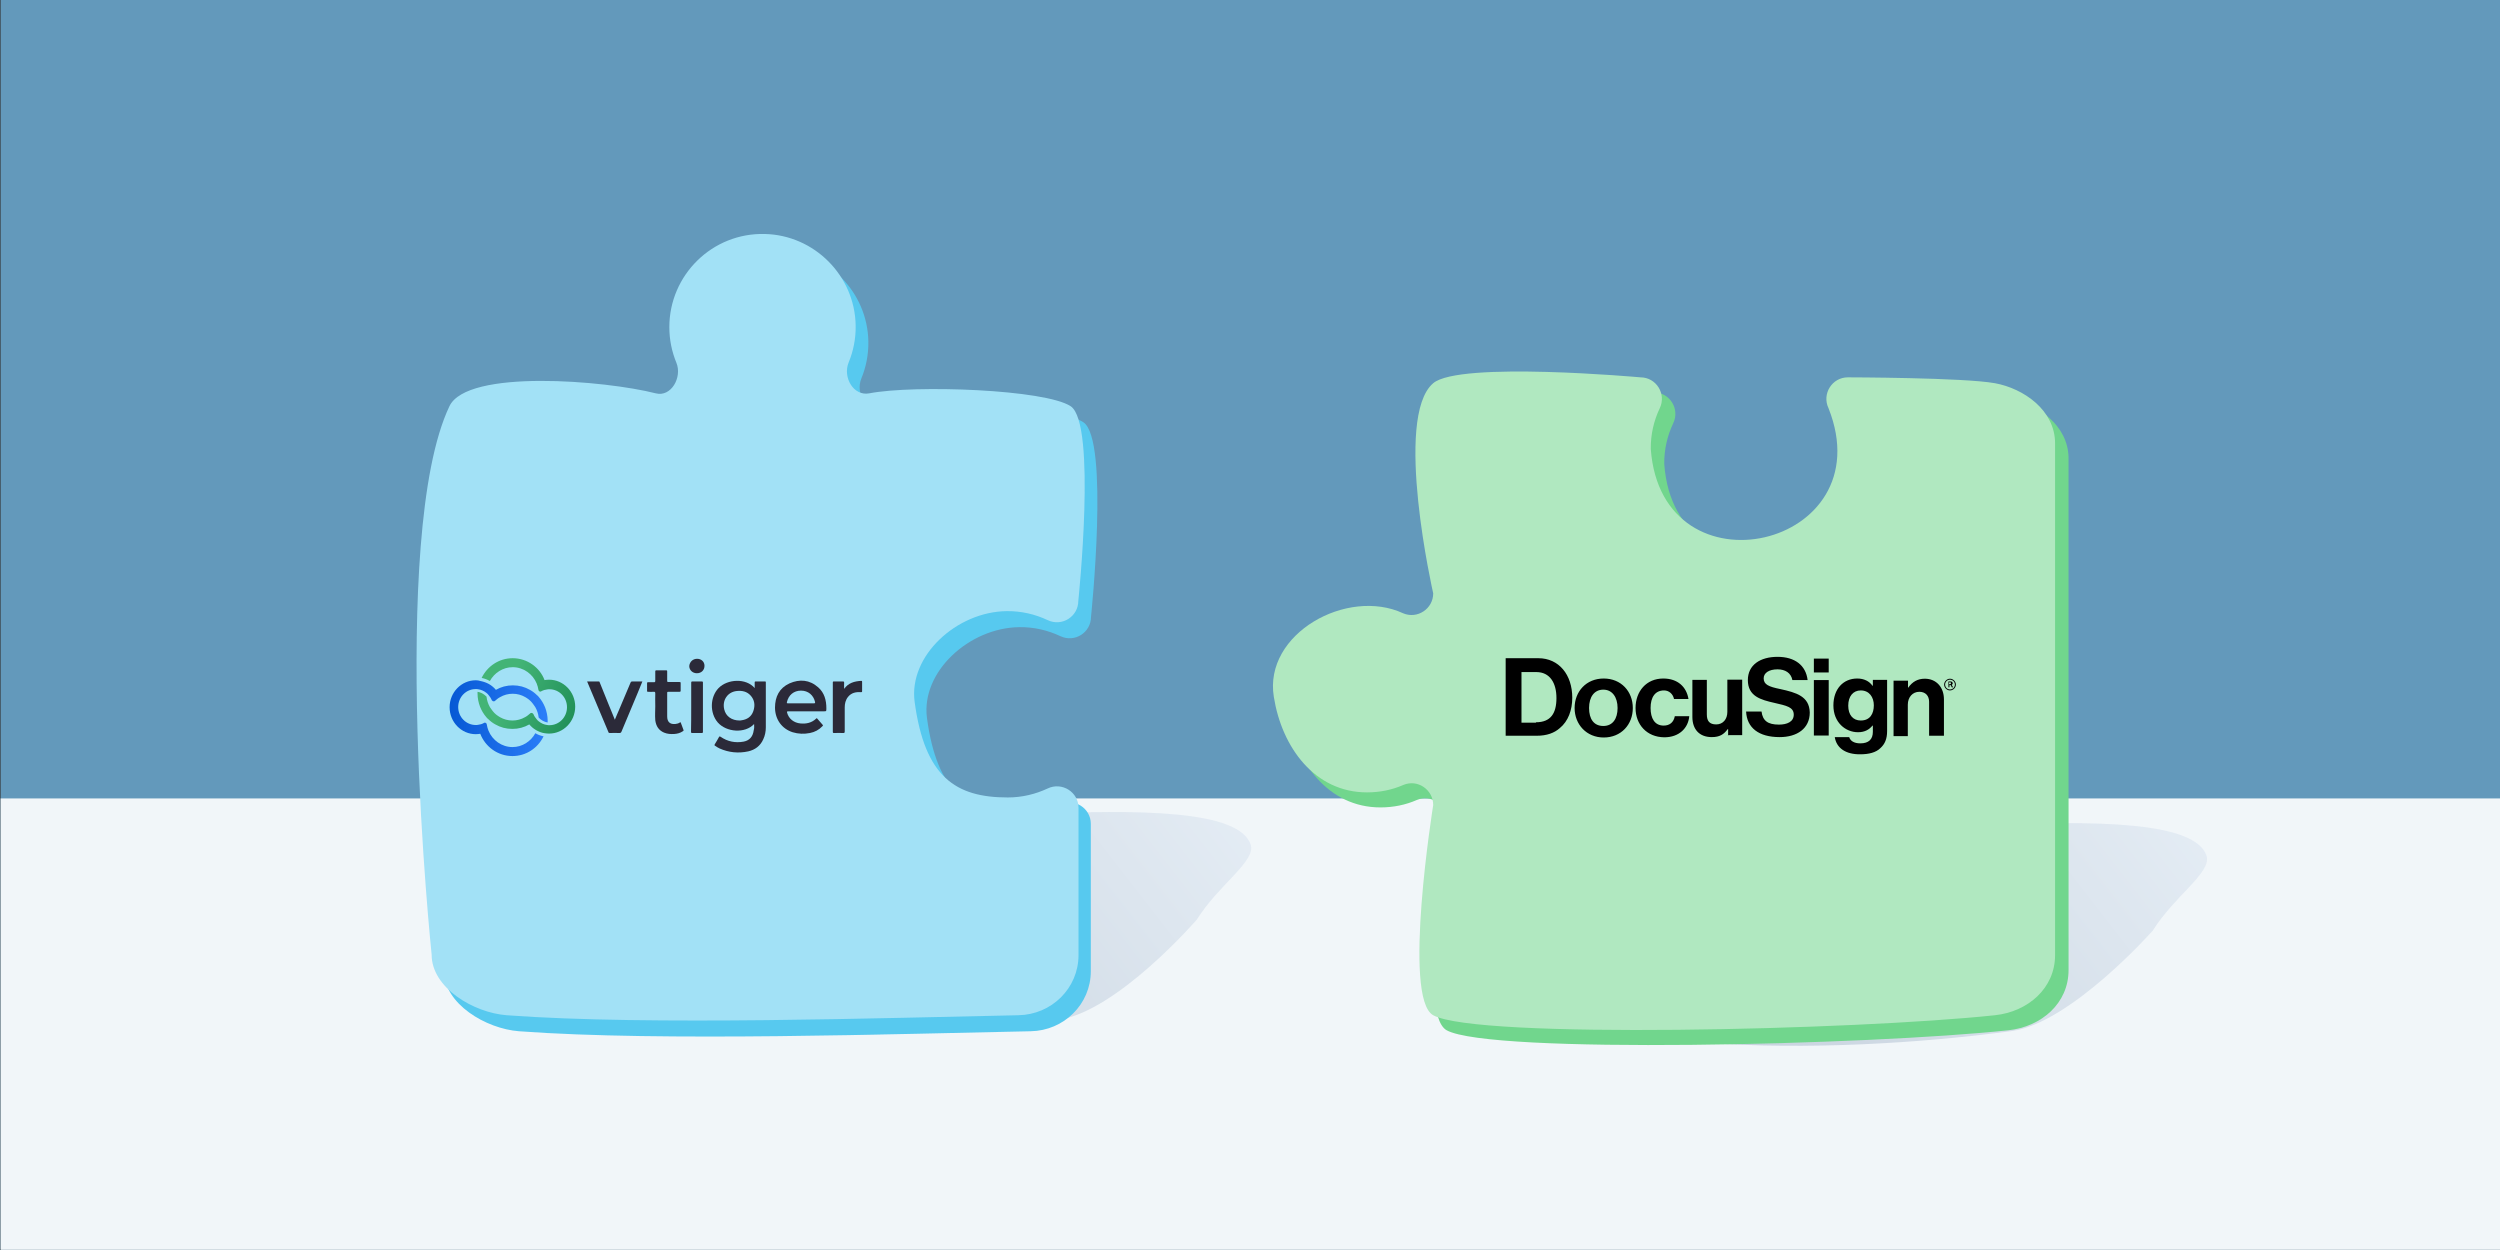 <?xml version="1.0" encoding="utf-8"?>
<!-- Generator: Adobe Illustrator 26.3.1, SVG Export Plug-In . SVG Version: 6.00 Build 0)  -->
<svg version="1.1" id="Layer_1" xmlns="http://www.w3.org/2000/svg" xmlns:xlink="http://www.w3.org/1999/xlink" x="0px" y="0px"
	 viewBox="0 0 1280 640" style="enable-background:new 0 0 1280 640;" xml:space="preserve">
<rect x="0" y="0" width="1280" height="640" fill="#333333" stroke="none"/>
<style type="text/css">
	.st0{fill:#6399BB;}
	.st1{fill:#F1F6F9;}
	.st2{opacity:0.2;fill:url(#SVGID_1_);}
	.st3{opacity:0.2;fill:url(#SVGID_00000008829159372310551690000010010720810935985319_);}
	.st4{fill:#57C9EF;}
	.st5{fill:#A2E1F6;}
	.st6{fill:#71D68D;}
	.st7{fill:#B0E8C0;}
	.st8{fill:#2B2A39;}
	.st9{fill:url(#SVGID_00000169539738600668024810000003011137637190858131_);}
	.st10{fill:url(#SVGID_00000074436504914010320370000006804063762032744066_);}
</style>
<g>
	<rect x="0.3" y="-0.2" class="st0" width="1280" height="640"/>
	<rect x="0.3" y="408.8" class="st1" width="1280" height="231.1"/>
	<linearGradient id="SVGID_1_" gradientUnits="userSpaceOnUse" x1="597.15" y1="348.897" x2="393.196" y2="507.349">
		<stop  offset="1.118836e-07" style="stop-color:#B3C8E6"/>
		<stop  offset="1" style="stop-color:#294B7A"/>
	</linearGradient>
	<path class="st2" d="M270,492.9c-15.1-15.8,22.6-54.1,51.4-64.2c12.1-4.3,22.3-3.8,25.7-3.7c95.2,3.7,281.1-27.3,293.2,7.3
		c3,8.6-16.1,20.3-27.5,38.5c0,0-40.9,47.3-71.2,51.4C446.1,535.1,310.3,535.1,270,492.9z"/>
	
		<linearGradient id="SVGID_00000132079522442767730620000005451583346829499804_" gradientUnits="userSpaceOnUse" x1="1086.328" y1="354.241" x2="881.888" y2="513.071">
		<stop  offset="1.118836e-07" style="stop-color:#B3C8E6"/>
		<stop  offset="1" style="stop-color:#294B7A"/>
	</linearGradient>
	<path style="opacity:0.2;fill:url(#SVGID_00000132079522442767730620000005451583346829499804_);" d="M758.4,498.6
		c-15.1-15.8,22.6-54.1,51.4-64.2c12.1-4.3,22.3-3.8,25.7-3.7c95.2,3.7,282.1-27.3,294.2,7.3c3,8.6-16.1,20.3-27.5,38.5
		c0,0-41.9,47.3-72.2,51.4C934.5,540.8,798.8,540.8,758.4,498.6z"/>
	<g>
		<path class="st4" d="M521.9,321.1c7.5-0.1,14.6,1.6,21,4.6c7.3,3.5,15.7-1.8,15.7-9.9c0,0,9.5-90.7-3.9-99.6
			c-13-8.6-79.8-11.1-103.2-6.6c-8,1.5-13.6-8.2-10.5-15.8c2.4-5.8,3.7-12.2,3.6-18.9c-0.4-25.5-21.1-46.3-46.5-46.9
			c-26.9-0.7-48.9,21-48.9,47.7c0,6.5,1.3,12.6,3.6,18.2c3.1,7.5-2.7,17.7-10.5,15.7c-25.9-6.6-96.6-12.6-105.7,6.6
			C205,282.6,227.3,497,227.3,497c0,17,21.5,29.7,38.4,31c72.7,5.4,194.9,1.3,262,0c17-0.3,30.8-13.8,30.8-30.8v-75.4
			c0-8.1-8.5-13.4-15.8-9.9c-6.2,2.9-13.1,4.6-20.4,4.6c-26.7,0-42.5-10.4-47.7-48.9C471.5,343.9,496.3,321.4,521.9,321.1z"/>
	</g>
	<g>
		<path class="st5" d="M515.4,312.9c7.5-0.1,14.6,1.6,21,4.6c7.3,3.5,15.7-1.8,15.7-9.9c0,0,9.5-90.7-3.9-99.6
			c-13-8.6-79.8-11.1-103.2-6.6c-8,1.5-13.6-8.2-10.5-15.8c2.4-5.8,3.7-12.2,3.6-18.9c-0.4-25.5-21.1-46.3-46.5-46.9
			c-26.9-0.7-48.9,21-48.9,47.7c0,6.5,1.3,12.6,3.6,18.2c3.1,7.5-2.7,17.7-10.5,15.7c-25.9-6.6-96.6-12.6-105.7,6.6
			c-31.5,66.4-9.1,280.8-9.1,280.8c0,17,21.5,29.7,38.4,31c72.7,5.4,194.9,1.3,262,0c17-0.3,30.8-13.8,30.8-30.8v-75.4
			c0-8.1-8.5-13.4-15.8-9.9c-6.2,2.9-13.1,4.6-20.4,4.6c-26.7,0-42.5-10.4-47.7-48.9C465.1,335.8,489.8,313.2,515.4,312.9z"/>
	</g>
	<g>
		<path class="st6" d="M852.1,237.6c-0.1-7.5,1.6-14.6,4.6-20.9c3.5-7.3-1.8-15.8-9.9-15.8c0,0-92.7-8.4-106.1,3
			c-20.5,17.5,0,107.6,0,107.6c0,7.9-8.1,13.3-15.4,10.2c-28.6-13.3-71.5,10.4-66.2,42.8c4.1,25.9,21,48.9,47.7,48.9
			c6.6,0,12.9-1.3,18.6-3.8c7.3-3.1,15.3,2.4,15.3,10.3c0,0-15.9,98.8,0,107.6c22.2,12.3,216.1,7.6,287.6,0
			c16.9-1.8,30.8-13.8,30.8-30.8v-262c0-17-16.1-28.1-30.8-30.8c-16.1-2.9-75.3-3-75.3-3c-8.1,0-13.4,8.5-9.9,15.8
			C971.6,288.3,857.7,314.4,852.1,237.6z"/>
	</g>
	<g>
		<path class="st7" d="M845.2,229.9c-0.1-7.5,1.6-14.6,4.6-20.9c3.5-7.3-1.8-15.8-9.9-15.8c0,0-92.7-8.4-106.1,3
			c-20.5,17.5,0,107.6,0,107.6c0,7.9-8.1,13.3-15.4,10.2c-28.6-13.3-71.5,10.4-66.2,42.8c4.1,25.9,21,48.9,47.7,48.9
			c6.6,0,12.9-1.3,18.6-3.8c7.3-3.1,15.3,2.4,15.3,10.3c0,0-15.9,98.8,0,107.6c22.2,12.3,216.1,7.6,287.6,0
			c16.9-1.8,30.8-13.8,30.8-30.8l0-262c0-17-16.1-28.1-30.8-30.8c-16.1-2.9-75.3-3-75.3-3c-8.1,0-13.4,8.5-9.9,15.8
			C964.6,280.6,850.8,306.7,845.2,229.9z"/>
	</g>
</g>
<g>
	<g>
		<path class="st8" d="M386.1,370.7c-4.7,5-14.2,4.2-18.6-0.8c-4.2-4.9-4-13,0.4-17.6c4.6-4.7,14.1-5.2,18.5,0c0-1,0-1.9,0-2.8
			c0-0.5,0.1-0.6,0.6-0.6c1.5,0,3.1,0,4.6,0c0.4,0,0.5,0.1,0.5,0.5c0,7.7,0,15.3,0,23c0,2.1-0.4,4.2-1.3,6.1
			c-1.5,3.4-4.2,5.4-7.7,6.2c-5,1.1-10,0.6-14.7-1.5c-0.8-0.4-1.5-0.8-2.2-1.3c-0.4-0.2-0.5-0.4-0.2-0.9c0.7-1.2,1.5-2.4,2.1-3.6
			c0.2-0.4,0.4-0.4,0.8-0.2c3.6,2.5,7.6,3.3,11.9,2.5c3-0.6,4.7-2.6,5.1-5.8C386.2,372.9,386.2,371.9,386.1,370.7z M378.7,368.9
			c0.2,0,0.5,0,0.9-0.1c2.9-0.4,5.1-1.8,6.1-4.7c1-2.9,0.7-5.7-1.4-8c-1.9-2.1-4.4-2.6-7.1-2.3c-4.7,0.5-7.5,4.7-6.4,9.4
			C371.6,366.7,374.6,368.9,378.7,368.9z"/>
		<path class="st8" d="M413,364.2c-3.2,0-6.3,0-9.5,0c-0.6,0-0.6,0.2-0.5,0.7c0.8,3.1,3.5,5.2,6.8,5.5c3,0.3,5.8-0.3,8.1-2.5
			c0.3-0.3,0.4-0.2,0.6,0.1c0.9,1.1,1.8,2.1,2.7,3.1c0.3,0.4,0.1,0.5-0.1,0.7c-1.8,1.9-3.9,3-6.4,3.5c-3,0.6-5.9,0.5-8.9-0.4
			c-5.5-1.8-8.9-6.5-9-12.5c0-5.7,2.2-10.1,7.4-12.5c5.2-2.3,10.3-1.9,14.7,2c3.2,2.8,4.2,6.6,4.2,10.8c0,1.5,0,1.5-1.5,1.5
			C418.8,364.2,415.9,364.2,413,364.2z M410.1,360.1c2.2,0,4.4,0,6.6,0c0.6,0,0.7-0.1,0.6-0.7c-0.8-3.5-3.5-5.8-7.2-5.8
			c-3.7,0-6.4,2.3-7.2,5.9c-0.1,0.5,0,0.6,0.5,0.6C405.6,360.1,407.8,360.1,410.1,360.1z"/>
		<path class="st8" d="M300.6,348.9c2,0,4,0,5.9,0c0.5,0,0.5,0.3,0.6,0.6c1.6,3.9,3.2,7.9,4.8,11.9c1,2.3,1.9,4.7,2.9,7.1
			c0.7-1.6,1.3-3.2,2-4.7c2-4.7,4-9.4,6-14.2c0.2-0.5,0.4-0.7,1-0.7c1.7,0,3.3,0,5.1,0c-0.9,2.2-1.8,4.4-2.7,6.6
			c-2.7,6.4-5.3,12.7-8,19.1c-0.2,0.5-0.5,0.7-1,0.7c-1.7-0.1-3.3,0-5,0c-0.4,0-0.6-0.1-0.7-0.5
			C307.9,366.3,304.3,357.7,300.6,348.9z"/>
		<path class="st8" d="M335.5,361.6c0-2.5-0.1-4.5,0-6.5c0-0.8-0.2-1-0.9-0.9c-0.9,0.1-1.9,0-2.8,0c-0.4,0-0.5-0.1-0.5-0.5
			c0-1.3,0-2.6,0-3.9c0-0.5,0.2-0.5,0.5-0.5c1,0,2,0,3,0c0.5,0,0.7-0.1,0.7-0.7c0-1.6,0-3.2,0-4.8c0-0.4,0.1-0.6,0.6-0.6
			c1.7,0,3.3,0,5,0c0.4,0,0.5,0.2,0.5,0.6c0,1.6,0,3.2,0,4.8c0,0.5,0.2,0.6,0.6,0.6c1.9,0,3.8,0,5.7,0c0.5,0,0.6,0.1,0.6,0.6
			c0,1.3,0,2.5,0,3.8c0,0.5-0.2,0.6-0.6,0.6c-1.9,0-3.8,0-5.7,0c-0.5,0-0.6,0.1-0.6,0.6c0,4,0,8,0,12c0,2.8,1.4,4.1,4.1,3.9
			c0.9-0.1,1.7-0.3,2.4-0.8c0.4-0.2,0.4-0.1,0.5,0.2c0.4,1.2,0.9,2.3,1.3,3.5c0.2,0.4,0.1,0.6-0.3,0.8c-1.3,0.9-2.8,1.3-4.4,1.4
			c-1.8,0.1-3.5,0-5.2-0.7c-2.8-1.2-4.1-3.4-4.5-6.3C335.3,366.1,335.5,363.6,335.5,361.6z"/>
		<path class="st8" d="M432.2,352.7c2.2-3.1,5.3-3.9,8.7-4.1c0.4,0,0.5,0.1,0.5,0.5c0,1.6,0,3.2,0,4.8c0,0.5-0.2,0.5-0.6,0.5
			c-2.6-0.2-4.9,0.3-6.6,2.4c-1.3,1.6-1.7,3.5-1.7,5.4c0,4.1,0,8.2,0,12.3c0,0.7-0.2,0.8-0.8,0.8c-1.5-0.1-3.1,0-4.6,0
			c-0.4,0-0.7,0-0.7-0.6c0-8.4,0-16.8,0-25.2c0-0.5,0.1-0.6,0.6-0.6c1.5,0,3.1,0,4.6,0c0.5,0,0.6,0.2,0.6,0.7
			C432.1,350.6,432.2,351.5,432.2,352.7z"/>
		<path class="st8" d="M353.9,362.2c0-4.2,0-8.4,0-12.6c0-0.5,0.1-0.7,0.6-0.7c1.6,0,3.2,0,4.8,0c0.5,0,0.6,0.2,0.6,0.6
			c0,8.4,0,16.8,0,25.2c0,0.4-0.1,0.6-0.6,0.6c-1.6,0-3.3,0-4.9,0c-0.5,0-0.6-0.2-0.6-0.7C353.9,370.5,353.9,366.4,353.9,362.2z"/>
		<path class="st8" d="M356.9,337.3c2.2,0,3.8,1.5,3.8,3.6c0,2.2-1.6,3.8-3.9,3.8c-2.2,0-3.9-1.6-3.9-3.7
			C353.1,338.9,354.7,337.3,356.9,337.3z"/>
	</g>
	
		<linearGradient id="SVGID_00000073719374483378205490000000576388140147446403_" gradientUnits="userSpaceOnUse" x1="230.196" y1="274.349" x2="280.231" y2="274.349" gradientTransform="matrix(1 0 0 -1 0 642)">
		<stop  offset="5.327789e-08" style="stop-color:#0658D4"/>
		<stop  offset="1" style="stop-color:#2C7EF9"/>
	</linearGradient>
	<path style="fill:url(#SVGID_00000073719374483378205490000000576388140147446403_);" d="M243.6,348.3c-7.4,0-13.4,6.2-13.4,13.8
		c0,7.6,6,13.8,13.4,13.8c0.8,0,1.6-0.1,2.3-0.2c2.6,6.7,9,11.4,16.5,11.4c7,0,13-4.1,15.9-10.1c-1.5-0.3-2.9-0.8-4.2-1.6
		c-2.3,4.2-6.7,7.1-11.7,7.1c-5.5,0-10.3-3.5-12.3-8.4c-0.4-1-0.7-2.1-0.9-3.3c0,0,0,0,0,0c-0.1-0.5-0.5-0.8-1-0.8
		c-0.1,0-0.2,0-0.3,0.1c-0.1,0.1-0.2,0.1-0.2,0.1c-0.9,0.5-1.9,0.8-2.9,0.9c-0.4,0.1-0.8,0.1-1.2,0.1c-5,0-9-4.1-9-9.2
		c0-5.1,4-9.2,9-9.2c0.4,0,0.8,0,1.2,0.1c1.6,0.2,3.1,0.9,4.3,1.9c0.4,0.3,0.7,0.6,1,1c0.7,0.8,1.3,1.7,1.7,2.7c0,0,0,0.1,0.1,0.1
		c0.2,0.3,0.5,0.5,0.9,0.5c0.3,0,0.5-0.1,0.7-0.3l0,0c0.8-0.7,1.6-1.4,2.6-1.9c1.9-1.1,4.1-1.7,6.4-1.7c2.3,0,4.5,0.6,6.4,1.7
		c1.4,0.8,2.7,1.8,3.7,3.1c0.5,0.7,1,1.3,1.5,2.1c0.9,1.6,1.5,3.4,1.7,5.3c0,0,0,0.1,0.1,0.1c0.3,0.3,0.6,0.6,0.9,0.8
		c1,0.8,2.3,1.4,3.6,1.6c0-0.3,0-0.6,0-0.9c0-2.4-0.5-4.7-1.3-6.8c-0.8-2-1.9-3.8-3.2-5.3c-0.3-0.4-0.6-0.7-1-1
		c-1.1-1.1-2.3-2-3.6-2.7c-2.6-1.5-5.5-2.3-8.7-2.3c-3.2,0-6.1,0.8-8.7,2.3c-1-1.2-2.2-2.2-3.6-3c-1.3-0.7-2.7-1.2-4.2-1.5
		C245.2,348.4,244.4,348.3,243.6,348.3L243.6,348.3z"/>
	
		<linearGradient id="SVGID_00000164473653568272062230000009053673414139681677_" gradientUnits="userSpaceOnUse" x1="301.289" y1="270.158" x2="259.464" y2="288.083" gradientTransform="matrix(1 0 0 -1 0 642)">
		<stop  offset="1.118836e-07" style="stop-color:#198852"/>
		<stop  offset="1" style="stop-color:#43B476"/>
	</linearGradient>
	<path style="fill:url(#SVGID_00000164473653568272062230000009053673414139681677_);" d="M262.5,337c-7,0-13,4.1-15.9,10.1
		c1.5,0.3,2.9,0.8,4.2,1.6c2.3-4.2,6.7-7.1,11.7-7.1c5.5,0,10.3,3.5,12.3,8.4c0.4,1,0.7,2.1,0.9,3.3l0,0c0.1,0.5,0.5,0.8,1,0.8
		c0.1,0,0.2,0,0.3-0.1c0.1-0.1,0.2-0.1,0.2-0.1c0.9-0.5,1.9-0.8,2.9-0.9c0.4-0.1,0.8-0.1,1.2-0.1c5,0,9,4.1,9,9.2s-4,9.2-9,9.2
		c-0.4,0-0.8,0-1.2-0.1c-1.6-0.2-3.1-0.9-4.3-1.9c-0.4-0.3-0.7-0.6-1-1c-0.7-0.8-1.3-1.7-1.7-2.7c0,0,0-0.1-0.1-0.1
		c-0.2-0.3-0.5-0.5-0.9-0.5c-0.3,0-0.5,0.1-0.7,0.3l0,0c-0.8,0.7-1.6,1.4-2.6,1.9c-1.9,1.1-4.1,1.7-6.4,1.7s-4.5-0.6-6.4-1.7
		c-1.4-0.8-2.7-1.8-3.7-3.1c-0.5-0.7-1-1.3-1.5-2.1c-0.9-1.6-1.5-3.4-1.7-5.3c0,0,0-0.1-0.1-0.1c-0.3-0.3-0.6-0.6-0.9-0.8
		c-1-0.8-2.3-1.4-3.6-1.6c0,0.3,0,0.6,0,0.9c0,2.4,0.5,4.7,1.3,6.8c0.8,2,1.9,3.8,3.2,5.3c0.3,0.4,0.6,0.7,1,1
		c1.1,1.1,2.3,2,3.6,2.7c2.6,1.5,5.5,2.3,8.7,2.3c3.2,0,6.1-0.8,8.7-2.3c1,1.2,2.2,2.2,3.6,3c1.3,0.7,2.7,1.3,4.2,1.5
		c0.8,0.1,1.5,0.2,2.3,0.2c7.4,0,13.4-6.2,13.4-13.8c0-7.6-6-13.8-13.4-13.8c-0.8,0-1.6,0.1-2.3,0.2C276.4,341.8,270,337,262.5,337z
		"/>
</g>
<g>
	<path d="M770.9,337h16.7c10.6,0,17.4,8.5,17.4,20.2c0,6.4-2.1,12.1-6.4,15.6c-2.8,2.5-6.7,3.9-11.7,3.9h-16V337z M786.4,369.8
		c7.6,0,10.5-4.6,10.5-12.4s-3.4-13.3-10.3-13.3h-7.6V370h7.4V369.8z M806.2,362.5c0-8.5,6-15.1,14.9-15.1c8.9,0,14.9,6.6,14.9,15.1
		c0,8.5-6,15.1-14.9,15.1C812.3,377.6,806.2,370.9,806.2,362.5L806.2,362.5z M828.2,362.5c0-5.5-2.7-9.4-7.3-9.4s-7.3,3.7-7.3,9.4
		s2.5,9.2,7.3,9.2S828.2,368,828.2,362.5L828.2,362.5z M837.4,362.5c0-8.5,5.5-15.1,14.2-15.1c7.4,0,11.9,4.3,12.9,10.5h-7.4
		c-0.5-2.5-2.5-4.4-5.1-4.4c-4.6,0-6.9,3.5-6.9,9c0,5.3,2.1,9,6.7,9c3,0,5.1-1.6,5.7-4.8h7.4c-0.5,6-5.1,10.8-12.8,10.8
		C843.1,377.4,837.4,370.9,837.4,362.5z M884.8,376.7v-3.4h-0.2c-2,2.7-4.1,4.1-8.2,4.1c-6.4,0-9.9-4.1-9.9-10.3v-19h7.4v17.7
		c0,3.4,1.4,5.1,4.8,5.1c3.5,0,5.7-2.7,5.7-6.4v-16.5h7.6v28.4h-7.3V376.7z M928.7,337.2h7.6v7.1h-7.6V337.2z M928.7,348.2h7.6v28.4
		h-7.6V348.2z M939.4,377.4h7.4c0.5,1.8,2.3,3.2,5.7,3.2c4.3,0,6.4-2.1,6.4-5.9v-3.2h-0.2c-1.6,2-3.9,3.4-7.4,3.4
		c-6.4,0-12.6-5-12.6-13.7c0-8.5,5.1-13.8,12.2-13.8c3.5,0,6.2,1.4,7.8,3.7h0.2v-3h7.3v26.2c0,4.1-1.2,6.7-3.4,8.7
		c-2.3,2.3-6,3.2-10.3,3.2C945.1,386.3,940.3,383.1,939.4,377.4L939.4,377.4z M959.4,361.1c0-4.1-2.3-7.6-6.7-7.6
		c-3.9,0-6.4,3-6.4,7.8s2.5,7.6,6.4,7.6C957.5,368.9,959.4,365.4,959.4,361.1L959.4,361.1z M977,352.1c2.1-3,4.8-4.6,8.5-4.6
		c5.9,0,9.8,4.4,9.8,10.6v18.6h-7.6v-17.4c0-3-1.8-5.1-5-5.1c-3.4,0-5.9,2.7-5.9,6.6v16.1h-7.3v-28.4h7.4V352.1z M911.5,352.8
		c-5.9-1.2-8.5-2.3-8.5-5.5c0-2.8,2.8-4.6,7.1-4.6c3.9,0,6.9,1.8,7.6,5.5h7.8c-0.9-7.6-6.6-11.9-15.4-11.9s-15.2,4.1-15.2,11.9
		c0,8.3,6.6,10.1,13.7,11.7c6,1.4,9.8,2.1,9.8,6c0,3.7-3.5,5.1-7.6,5.1c-5.7,0-8.3-2-8.9-6.7H894c0.4,8.3,6.4,13.1,17.2,13.1
		c8.9,0,15.4-4.4,15.4-12.6C926.4,356.5,919.7,354.6,911.5,352.8L911.5,352.8z M998.4,353.5c-1.6,0-3-1.4-3-3c0-1.6,1.4-3,3-3
		c1.6,0,3,1.4,3,3C1001.4,352.1,1000,353.5,998.4,353.5z M998.4,348c-1.4,0-2.5,1.1-2.5,2.5c0,1.4,1.1,2.5,2.5,2.5
		c1.4,0,2.5-1.1,2.5-2.5C1000.9,349.1,999.8,348,998.4,348z"/>
	<path d="M997.4,348.9h1.1c0.4,0,0.7,0,0.9,0.2s0.4,0.4,0.4,0.7c0,0.5-0.4,0.7-0.5,0.9l0.7,1.2h-0.7l-0.5-1.1h-0.7v1.1h-0.5V348.9z
		 M997.9,349.4v0.9h0.5c0.2,0,0.5,0,0.5-0.5c0,0,0-0.4-0.2-0.4H997.9z"/>
</g>
</svg>
